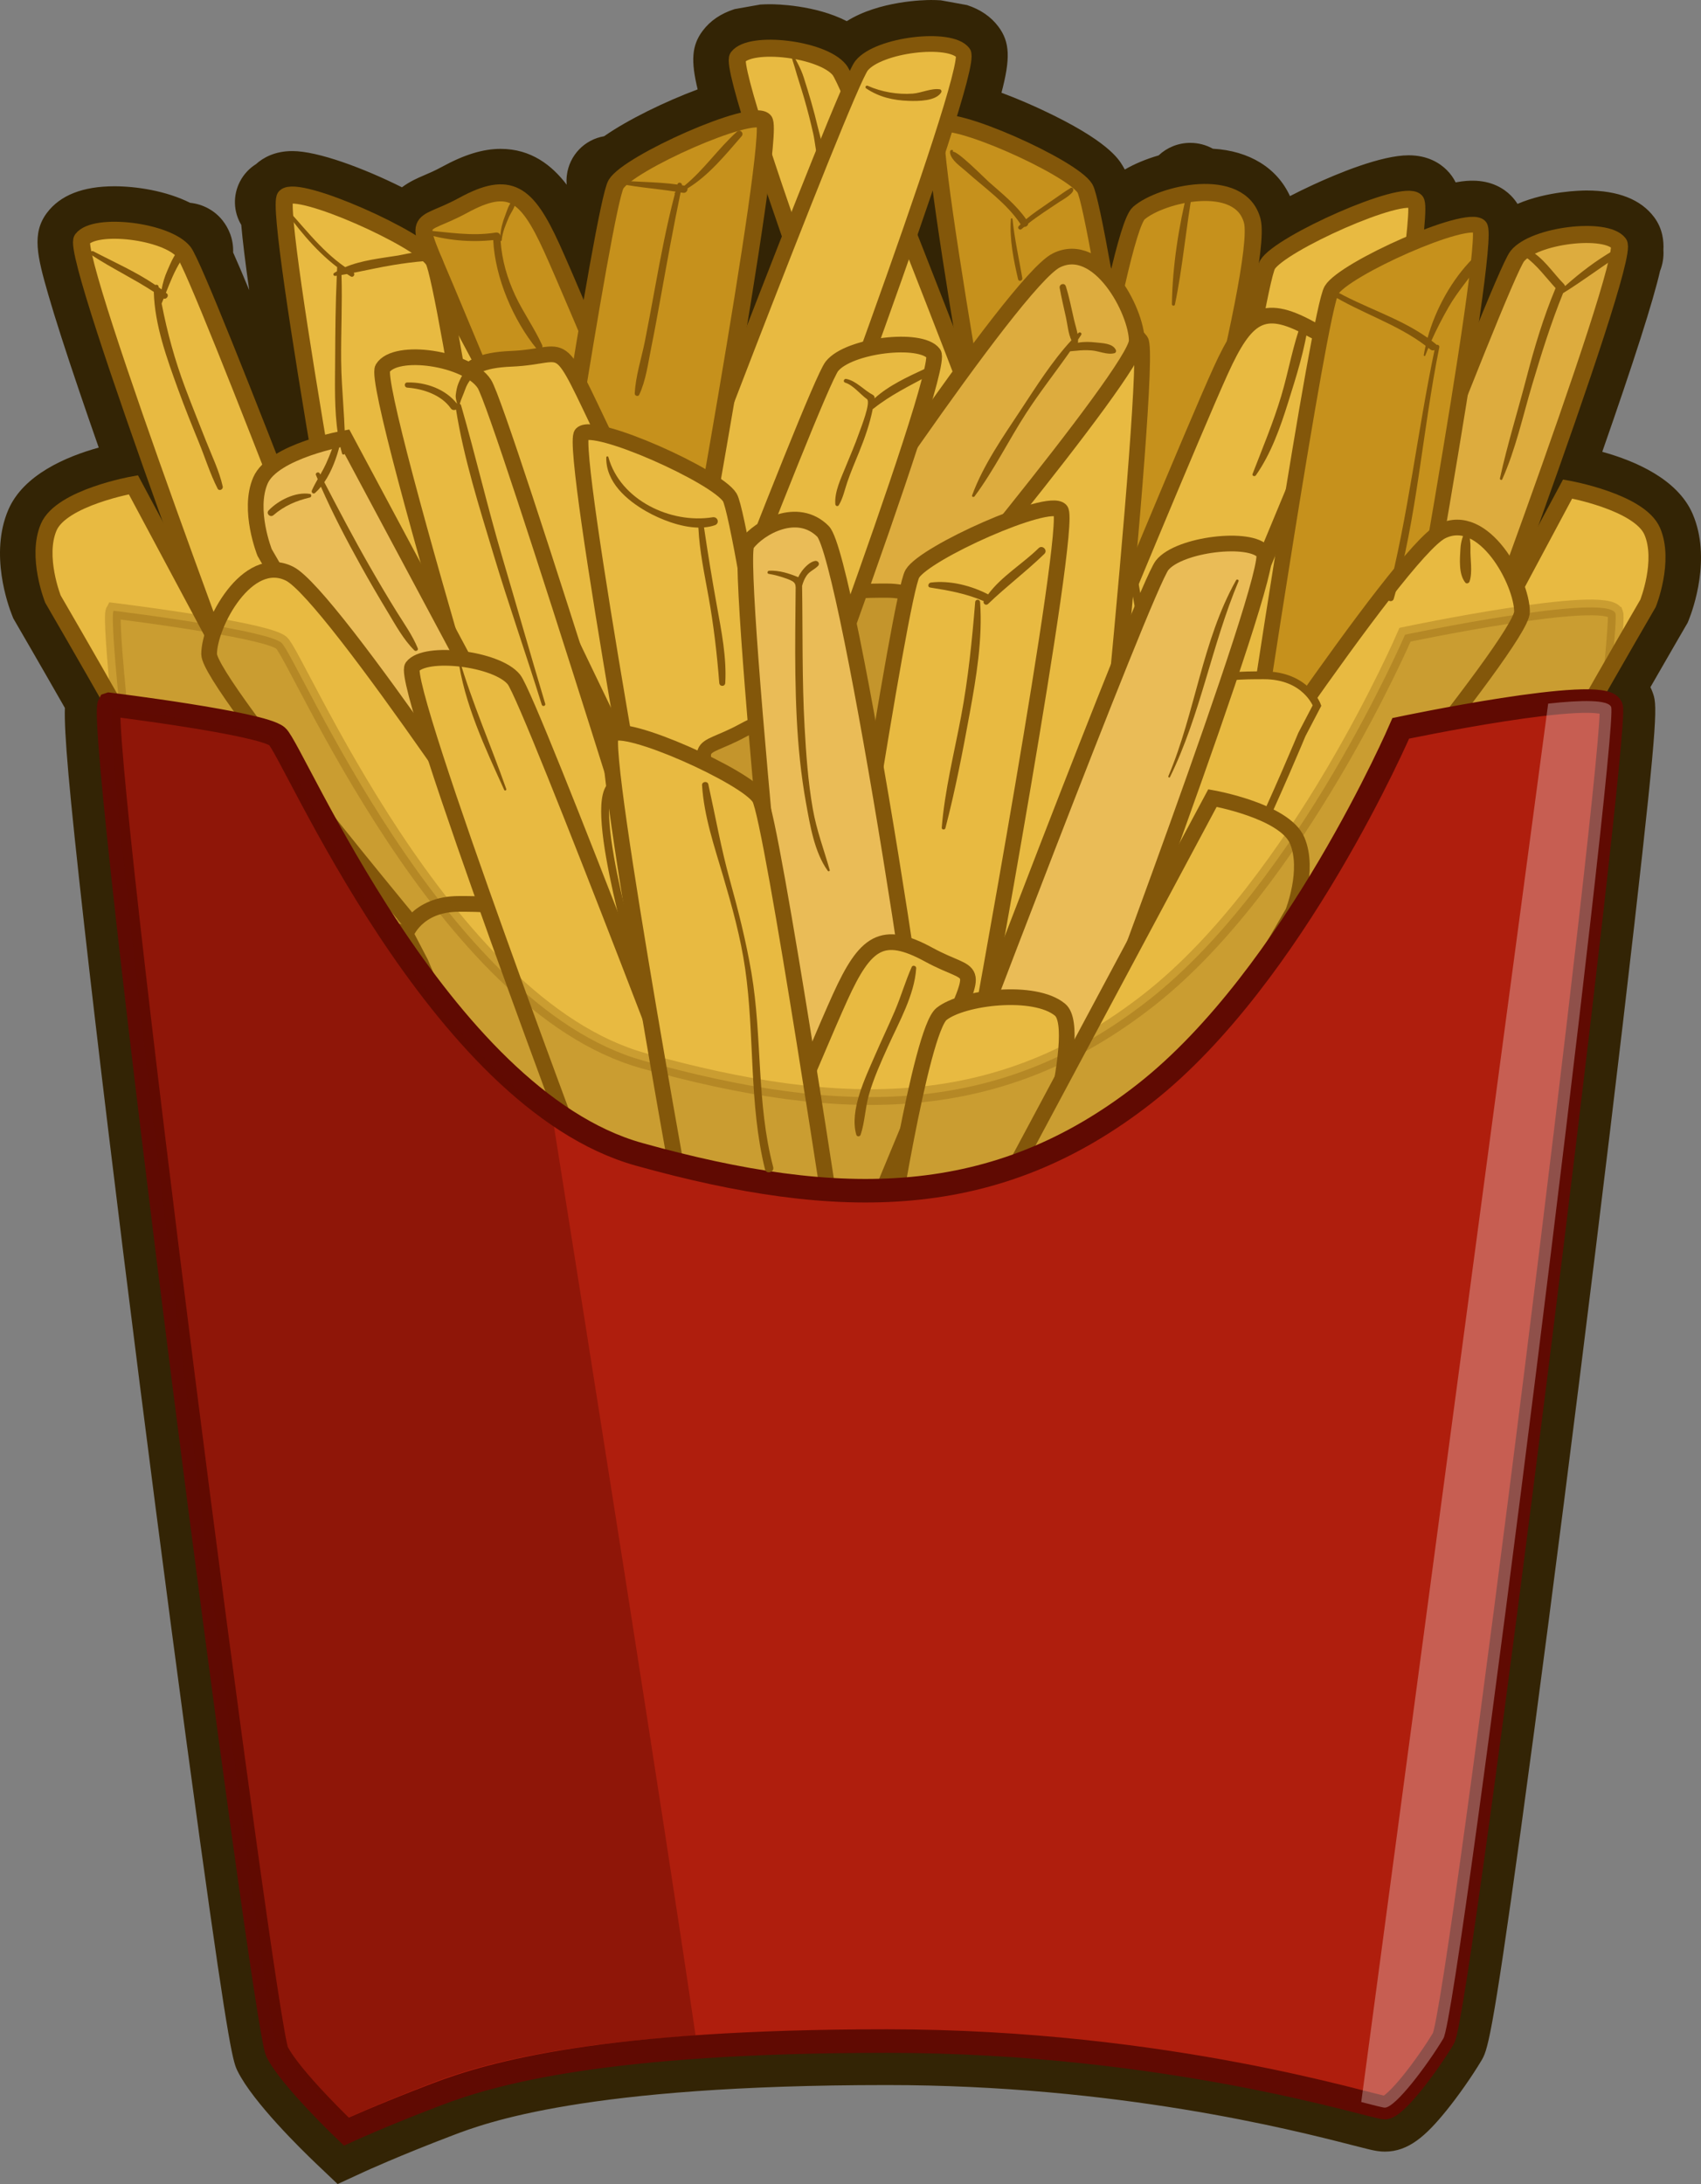 <svg enable-background="new 0 0 599.444 769.699" height="769.699" viewBox="0 0 599.444 769.699" width="599.444" xmlns="http://www.w3.org/2000/svg"><rect x="0" y="0" width="599.444" height="769.699" fill="#808080" stroke="none"/><path d="m596.518 181.154c-5.3-12.36-20.427-18.763-31.87-21.927 11.136-31.846 17.959-53.194 20.371-63.747.934-2.33 1.337-4.85 1.176-7.36.164-3.016-.188-7.479-3.287-11.609-4.666-6.221-12.666-9.375-23.777-9.375-1.837 0-13.758.183-24.361 4.717-.64-1.038-1.422-2.03-2.369-2.979-2.373-2.37-6.629-5.195-13.431-5.195-.973 0-2.807 0-5.996.592-.751-1.552-1.768-2.991-3.115-4.338-2.374-2.375-6.633-5.205-13.442-5.205-9.75 0-25.338 6.541-33.763 10.44-2.988 1.383-5.663 2.697-8.061 3.941-4.536-9.916-14.288-15.96-27.164-16.701-2.411-1.338-5.147-2.061-7.981-2.061-4.265 0-8.208 1.652-11.147 4.418-4.383 1.271-8.458 2.975-11.913 4.979-.248-.482-.49-.884-.739-1.3-1.459-2.434-5.336-8.9-28.272-19.667-3.116-1.462-8.526-3.897-14.451-6.094 3.139-11.925 3.058-17.773-1.093-23.309-2.631-3.508-6.322-6.041-11.034-7.583l-9.248-1.682c-1.132-.072-2.298-.109-3.501-.109-2.15 0-18.138.251-29.641 7.455-11.171-5.747-25.024-5.963-27.016-5.963-1.188 0-2.34.036-3.456.108l-9.044 1.605c-4.829 1.533-8.601 4.092-11.277 7.66-3.89 5.185-4.167 10.626-1.761 20.632-11.461 4.284-24.578 10.659-32.972 16.521-6.817 1.138-12.258 6.67-13.118 13.751-.137 1.125-.152 2.239-.056 3.33-5.195-6.843-12.552-12.636-23.273-12.636-6.189 0-12.75 2.006-20.651 6.314-2.541 1.387-4.675 2.297-6.559 3.1-1.87.798-4.787 2.042-7.574 4.126-13.336-6.664-29.561-12.765-38.622-12.765-6.254 0-10.357 2.387-12.816 4.609-2.358 1.469-4.327 3.567-5.659 6.143-2.521 4.873-2.319 10.617.466 15.267.473 5.463 1.404 13.103 2.804 22.992-2.288-5.52-4.175-9.94-5.669-13.281.175-5.004-1.751-8.757-3.694-11.24-2.764-3.535-6.962-5.801-11.466-6.253-8.412-4.222-18.959-5.829-26.691-5.829-11.105 0-19.102 3.153-23.77 9.375-5.398 7.2-3.441 15.235.483 28.817 2.399 8.306 6.125 19.902 11.073 34.467 2.035 5.991 4.272 12.472 6.706 19.431-11.444 3.164-26.57 9.567-31.87 21.929-6.666 15.554-.049 33.737 1.346 37.225l.422 1.057.572.984c.091.157 8.188 14.077 17.595 30.553-.27 8.771 1.361 27.924 6.857 76.915 4.628 41.254 11.542 98.379 19.469 160.852 7.368 58.064 15.104 116.738 21.225 160.979 10.529 76.095 11.843 78.725 13.366 81.772 5.478 10.954 22.49 27.602 27.574 32.442l7.624 7.255 9.556-4.404c.118-.055 12.038-5.53 30.935-12.727 11.523-4.392 46.59-17.755 153.07-17.755 81.242 0 143.028 15.81 163.328 21.004l.92.235c2.204.565 3.96 1.015 5.289 1.333l.917.216c.34.077.65.145.922.202l.331.065c.327.064.618.116.875.157l.365.056c.889.129 1.719.191 2.537.191 8.314 0 14.454-5.521 21.664-14.427 4.224-5.217 8.925-11.919 12.272-17.495 2.179-3.634 3.618-6.034 14.071-82.081 5.758-41.89 13.124-98.455 20.742-159.274 7.467-59.613 14.269-116.048 19.154-158.908 8.684-76.189 8.054-77.87 6.384-82.32-.201-.541-.432-1.071-.69-1.592 7.076-12.332 12.505-21.663 12.559-21.756l.573-.984.423-1.057c1.393-3.486 8.011-21.668 1.344-37.224z" fill="#332405"/><g stroke-miterlimit="10"><g stroke="#83570a"><g stroke-width="6"><path d="m324.166 208.149s-68.628-182.015-64.151-187.984c4.475-5.966 29.837-2.986 35.806 4.476 5.966 7.46 76.088 192.459 76.088 192.459z" fill="#e8ba41"/><path d="m359.974 235.004s-34.315-186.494-29.84-190.967c4.478-4.476 47.745 14.917 52.219 22.378 4.476 7.458 28.462 167.099 28.462 167.099z" fill="#c6911c"/><path d="m237.806 190.248s-34.543-83.552-43.38-102.946-14.806-23.869-31.217-14.919c-16.411 8.955-17.904 1.494-5.967 29.841 11.937 28.346 37.184 89.516 37.184 89.516z" fill="#c6911c"/><path d="m506.354 273.796s68.629-182.015 64.153-187.984c-4.477-5.968-29.838-2.986-35.806 4.477-5.968 7.457-76.091 192.457-76.091 192.457z" fill="#ddac3e"/><path d="m469.057 261.86s34.314-186.496 29.838-190.969c-4.475-4.477-47.742 14.918-52.217 22.377-4.475 7.463-28.461 167.101-28.461 167.101z" fill="#e8ba41"/><path d="m372.632 214.844s20.813-132.858 28.69-139.717c7.877-6.856 35.823-13.384 39.993 2.765 4.171 16.149-32.356 146.87-32.356 146.87z" fill="#c6911c"/></g><g fill="#e8ba41"><path d="m386.828 233.514s34.543-83.551 43.379-102.945c8.839-19.395 14.805-23.872 31.218-14.918 16.411 8.954 17.904 1.491 5.968 29.84-11.936 28.345-37.186 89.514-37.186 89.514z" stroke-width="5.531"/><path d="m268.103 220.299s3.846-10.655 18.767-10.655c14.917 0 32.822 0 41.773 25.36 8.953 25.362 8.953 25.362 8.953 25.362l22.378 52.217s-29.837 1.491-40.281 2.985c-10.444 1.492-46.25-85.04-46.25-85.04z" stroke-width="2.765"/><path d="m437.555 331.98s11.936-77.582 19.395-83.551c7.46-5.968 32.822-8.949 41.775-1.49 8.95 7.459-10.443 68.629-10.443 73.106-.001 4.474-50.727 11.935-50.727 11.935z" stroke-width="2.765"/><path d="m483.805 300.649 68.629-128.309s25.361 4.479 29.838 14.921c4.476 10.442-1.49 25.362-1.49 25.362s-47.744 82.058-47.744 86.532c-.001 4.479-44.757 8.953-49.233 1.494z" stroke-width="6"/><g stroke-width="2.765"><path d="m334.611 314.076s-68.629-182.016-64.152-187.983c4.476-5.969 29.836-2.983 35.805 4.475 5.969 7.46 76.089 192.46 76.089 192.46z"/><path d="m370.418 340.93s-34.314-186.493-29.84-190.967c4.477-4.473 47.744 14.918 52.219 22.378 4.476 7.461 28.461 167.1 28.461 167.1z"/><path d="m240.28 421.839s-19.707-94.779-17.83-100.409c1.878-5.63 23.461-4.69 27.214-4.69 3.754 0 12.2 0 15.016 3.753 2.814 3.754 26.275 113.545 23.459 119.178-2.815 5.628-40.351-2.817-47.859-17.832z"/></g></g><path d="m491.606 270.81s34.315-186.49 29.839-190.968c-4.476-4.471-47.743 14.92-52.217 22.382-4.477 7.458-28.461 167.095-28.461 167.095z" fill="#c6911c" stroke-width="5.531"/><g fill="#e8ba41"><path d="m449.834 328.997s86.532-102.942 86.532-113.383c0-10.449-13.429-35.813-28.348-28.353-14.919 7.462-89.515 120.847-89.515 120.847z" stroke-width="5.531"/><path d="m380.976 367.785s25.479-241.692 21.001-247.661c-4.475-5.968-17.902-13.428-26.854-4.474s-41.775 219.312-38.791 231.249c2.983 11.935 44.644 20.886 44.644 20.886z" stroke-width="5.531"/><path d="m326.002 269.318s-34.543-83.547-43.381-102.945c-8.837-19.396-14.805-23.868-31.215-14.917-16.411 8.952-17.904 1.491-5.969 29.837 11.937 28.351 37.185 89.517 37.185 89.517z" stroke-width="2.765"/><path d="m220.074 224.561-68.629-128.309s-25.363 4.479-29.837 14.921c-4.476 10.444 1.491 25.363 1.491 25.363s47.741 82.057 47.741 86.53c0 4.479 44.758 8.955 49.234 1.495z" stroke-width="2.765"/><path d="m275.278 206.656s68.627-182.012 64.152-187.981c-4.476-5.968-29.837-2.986-35.807 4.473-5.967 7.461-76.088 192.461-76.088 192.461z" stroke-width="5.531"/></g><path d="m239.47 233.51s34.315-186.49 29.838-190.967c-4.475-4.471-47.743 14.92-52.217 22.381-4.475 7.459-28.461 167.098-28.461 167.098z" fill="#c6911c" stroke-width="6"/><path d="m240.171 307.166s-56.282-115.974-68.731-143.437c-12.452-27.461-12.382-36.4 8.728-37.283 21.11-.882 14.892-10.187 33.824 29.307 18.933 39.488 60.169 124.368 60.169 124.368z" fill="#e8ba41" stroke-width="5.531"/><path d="m93.09 272.305s-68.629-182.016-64.154-187.985c4.477-5.968 29.838-2.983 35.806 4.477 5.968 7.459 76.087 192.458 76.087 192.458z" fill="#e8ba41" stroke-width="6"/><path d="m130.388 260.369s-34.315-186.496-29.838-190.968c4.476-4.477 47.743 14.918 52.217 22.377 4.476 7.461 28.461 167.102 28.461 167.102z" fill="#e8ba41" stroke-width="6"/><path d="m314.066 233.514s86.533-102.944 86.533-113.387c0-10.445-13.43-35.808-28.348-28.349-14.92 7.461-89.516 120.846-89.516 120.846z" fill="#ddac3e" stroke-width="5.531"/><path d="m221.567 343.918s-34.543-83.552-43.38-102.945c-8.84-19.398-14.806-23.871-31.217-14.921-16.411 8.956-17.904 1.493-5.969 29.842 11.937 28.345 37.186 89.515 37.186 89.515z" fill="#e8ba41" stroke-width="2.765"/><path d="m331.342 218.807s-3.85-10.657-18.768-10.657-32.821 0-41.773 25.364c-8.953 25.362-8.953 25.362-8.953 25.362l-22.378 52.217s29.837 1.49 40.282 2.983 46.25-85.039 46.25-85.039z" fill="#c4952c" stroke-width="5"/><path d="m161.889 330.489s-11.936-77.58-19.394-83.55c-7.46-5.967-32.823-8.95-41.775-1.49-8.951 7.46 10.443 68.627 10.443 73.104 0 4.475 50.726 11.936 50.726 11.936z" fill="#e8ba41" stroke-width="2.765"/><path d="m115.64 299.16-68.629-128.31s-25.362 4.479-29.839 14.922c-4.475 10.441 1.491 25.364 1.491 25.364s47.743 82.056 47.743 86.53 44.757 8.951 49.234 1.494z" fill="#e8ba41" stroke-width="6"/><path d="m264.833 312.586s68.628-182.016 64.152-187.982c-4.476-5.969-29.836-2.986-35.804 4.473-5.969 7.46-76.089 192.459-76.089 192.459z" fill="#e8ba41" stroke-width="5.531"/><path d="m199.016 359.813s-68.629-222.723-64.152-230.026c4.475-7.305 29.837-3.653 35.803 5.474 5.97 9.131 76.09 235.507 76.09 235.507z" fill="#e8ba41" stroke-width="5.531"/><path d="m234.823 343.914s-34.315-186.493-29.84-190.967c4.477-4.476 47.744 14.92 52.218 22.378 4.476 7.46 28.46 167.101 28.46 167.101z" fill="#e8ba41" stroke-width="5.531"/><path d="m336.445 375.245s-34.543-83.548-43.38-102.943c-8.838-19.393-14.806-23.872-31.217-14.92s-17.904 1.494-5.969 29.843c11.938 28.345 37.186 89.514 37.186 89.514z" fill="#c4952c" stroke-width="5"/><path d="m464.125 248.646s-3.848-10.66-18.768-10.66c-14.918 0-32.822 0-41.773 25.363s-8.951 25.363-8.951 25.363l-22.381 52.217s29.838 1.49 40.282 2.984 46.249-85.041 46.249-85.041z" fill="#e8ba41" stroke-width="2.765"/><path d="m276.769 361.82s-11.937-77.582-19.395-83.549c-7.458-5.97-32.822-8.95-41.774-1.491-8.952 7.458 10.443 68.628 10.443 73.102 0 4.478 50.726 11.938 50.726 11.938z" fill="#e8ba41" stroke-width="2.765"/><g stroke-width="5.531"><path d="m190.235 282.745-68.629-128.305s-25.362 4.477-29.837 14.917c-4.477 10.444 1.49 25.364 1.49 25.364s47.743 82.056 47.743 86.532c-.001 4.476 44.756 8.95 49.233 1.492z" fill="#eabc57"/><path d="m381.203 382.706s68.629-182.014 64.152-187.982c-4.475-5.968-29.838-2.984-35.805 4.474-5.969 7.459-76.089 192.46-76.089 192.46z" fill="#eabc57"/><path d="m343.905 370.771s34.315-186.493 29.839-190.969c-4.476-4.474-47.744 14.92-52.219 22.38-4.475 7.462-28.46 167.099-28.46 167.099z" fill="#e8ba41"/><path d="m160.227 343.918s-86.532-102.944-86.532-113.39c0-10.444 13.428-35.807 28.346-28.347 14.92 7.462 89.517 120.847 89.517 120.847z" fill="#e8ba41"/><path d="m284.168 439.398s-25.476-241.691-21-247.659c4.477-5.968 17.903-13.43 26.855-4.478 8.951 8.951 41.774 219.313 38.791 231.248-2.984 11.937-44.646 20.889-44.646 20.889z" fill="#eabc57"/><g fill="#e8ba41"><path d="m252.726 454.318s34.543-83.548 43.38-102.941c8.837-19.396 14.806-23.872 31.216-14.922 16.411 8.953 17.904 1.493 5.968 29.836-11.937 28.352-37.184 89.518-37.184 89.518z"/><path d="m142.951 329.211s3.848-10.657 18.766-10.657c14.92 0 32.823 0 41.774 25.364 8.951 25.362 8.951 25.362 8.951 25.362l22.381 52.217s-29.838 1.489-40.283 2.979c-10.445 1.498-46.25-85.035-46.25-85.035z"/><path d="m312.402 440.891s11.938-77.578 19.396-83.548c7.458-5.966 32.821-8.947 41.772-1.49 8.954 7.46-10.441 68.623-10.441 73.105 0 4.474-50.727 11.933-50.727 11.933z"/><path d="m358.652 409.56 68.631-128.306s25.361 4.479 29.836 14.92c4.477 10.443-1.49 25.361-1.49 25.361s-47.742 82.057-47.742 86.535c0 4.475-44.758 8.949-49.235 1.49z"/><path d="m209.46 422.986s-68.631-182.013-64.154-187.979c4.477-5.971 29.838-2.986 35.806 4.47 5.968 7.462 76.089 192.461 76.089 192.461z"/><path d="m245.266 449.84s-34.313-186.49-29.838-190.967c4.476-4.473 47.743 14.921 52.218 22.381 4.474 7.459 28.46 167.097 28.46 167.097z"/></g><path d="m569.282 216.175c-2.813-7.508-74.132 7.507-74.132 7.507s-37.536 87.27-90.086 128.561c-52.551 41.289-107.458 41.289-178.299 21.584-70.842-19.705-121.995-142.634-127.623-147.33-2.4-1.998-13.491-4.338-25.43-6.365.251.684.502 1.367.75 2.043l-1.127-2.106c-15.973-2.7-33.313-4.831-33.313-4.831-.78 1.404.206 15.221 2.41 37.308 11.969 21.13 23.973 42.878 23.973 45.122 0 3.455 26.674 6.909 40.897 4.873 2.161 8.396 3.86 14.689 3.86 16.015 0 2.67 18.061 6.403 32.629 8.98-.599 1.005-.841 1.677-.841 1.677l5.34 10.229s35.805 86.533 46.25 85.035c3.5-.499 9.178-.998 15.18-1.44l31.757 5.955c2.307 12.795 3.789 20.85 3.789 20.85l9.428-.276c-1.25 3.019-1.968 4.755-1.968 4.755l43.38 1.49s3.847-9.321 9.248-22.372c2.977-1.029 5.98-2.172 8.804-3.412-1.1 6.604-1.756 10.866-1.756 10.866s50.727-7.459 50.727-11.933c0-1.327 1.7-7.621 3.86-16.018 14.223 2.037 40.897-1.415 40.897-4.87 0-3.597 30.793-57.23 42.916-78.207 15.03-2.544 37.479-6.842 37.479-9.818 0-1.325 1.699-7.619 3.86-16.016 14.222 2.037 40.896-1.417 40.896-4.874 0-2.964 20.941-39.956 35.086-64.604 1.037-10.963 1.479-17.529 1.159-18.378z" fill="#83570a" opacity=".3"/></g></g><path d="m38.523 248.234s53.488 6.571 59.119 11.26c5.628 4.696 56.781 127.625 127.623 147.33 70.841 19.705 125.748 19.705 178.299-21.584 52.55-41.291 90.086-128.561 90.086-128.561s71.319-15.015 74.132-7.507c2.816 7.507-53.486 459.817-59.117 469.206-5.63 9.38-16.892 24.395-20.644 24.395-3.756 0-76.011-23.46-175.484-23.46-99.47 0-138.883 11.261-158.589 18.771-19.708 7.506-31.906 13.136-31.906 13.136s-19.708-18.768-24.399-28.149c-4.691-9.387-63.812-466.391-59.12-474.837z" fill="#af1e0d" stroke="#600a02" stroke-width="8.296"/></g><path d="m194.657 393.376c-54.802-37.38-92.7-128.513-97.448-132.519-5.5-4.637-57.755-11.134-57.755-11.134-4.584 8.353 53.174 460.242 57.755 469.522 4.584 9.28 23.838 27.838 23.838 27.838s11.917-5.568 31.17-12.988c14.482-5.587 39.865-13.266 92.906-16.733-11.322-77.142-38.585-249.265-50.466-323.986z" fill="#600a02" opacity=".4"/><path d="m567.782 249.173c-.986-2.634-10.396-2.493-22.193-1.208l-65.878 492.837c4.768 1.222 7.643 1.972 8.311 1.972 3.752 0 15.014-15.015 20.644-24.395 5.63-9.389 61.933-461.699 59.116-469.206z" fill="#fff5f4" opacity=".3"/><g fill="#83570a"><path d="m252.637 213.542c-1.67-9.221-3.173-18.411-4.539-27.675 1.331-.109 2.618-.346 3.82-.768 1.793-.629 1.06-3.096-.772-2.803-14.849 2.38-32.595-6.075-36.75-21.197-.114-.414-.727-.321-.737.1-.196 8.688 7.152 15.06 14.142 19.038 4.828 2.748 11.942 5.598 18.313 5.702.382 8.245 2.175 16.496 3.622 24.594 1.796 10.057 2.944 19.992 3.741 30.163.106 1.351 2.031 1.367 2.109 0 .518-9.004-1.35-18.33-2.949-27.154z"/><path d="m331.228 31.482c-2.986-.482-6.534 1.291-9.606 1.515-5.253.383-11.021-.592-15.819-2.757-.628-.283-1.131.539-.545.931 4.601 3.07 9.509 4.195 14.983 4.378 3.239.109 9.5.144 11.436-2.965.235-.38.028-1.025-.449-1.102z"/><path d="m325.842 130.026c-5.862 2.724-12.73 5.856-17.658 10.388.01-.072.023-.142.032-.214.048-.384-.255-.854-.588-1.025-3.058-1.571-5.983-5.034-9.417-5.63-.851-.148-1.213 1.051-.361 1.311 2.778.847 5.299 4.084 7.662 5.799 1.506 1.092-2.237 10.434-2.763 11.945-1.417 4.082-3.179 8.045-4.793 12.051-1.62 4.019-3.911 8.646-3.582 13.048.047.634.87.917 1.223.331 1.502-2.491 2.054-5.36 2.991-8.104 1.232-3.608 2.746-7.123 4.182-10.652 2.015-4.954 3.751-9.935 4.793-15.136.088-.043.177-.075.263-.143 6-4.767 12.681-8.017 19.39-11.621 1.563-.842.19-3.075-1.374-2.348z"/><path d="m393.214 123.298c-1.135-2.339-4.694-2.342-6.929-2.598-2.079-.238-4.313-.32-6.411.088.042-.372.058-.744.054-1.116.367-.559.744-1.111 1.104-1.675.365-.573-.451-1.168-.92-.71-.13.126-.25.265-.379.393-.3-1.7-.868-3.391-1.248-5.053-.895-3.92-1.664-7.885-2.873-11.723-.441-1.402-2.423-.814-2.17.598.631 3.513 1.471 6.985 2.23 10.471.545 2.498.773 5.554 1.907 7.943-6.826 7.391-12.406 16.307-17.885 24.6-6.254 9.467-13.188 19.362-17.119 30.059-.198.54.565.753.856.361 6.828-9.171 11.959-19.691 18.178-29.3 4.85-7.493 10.409-14.519 15.517-21.827.744-.113 1.679-.131 2.148-.189 1.822-.225 3.576-.255 5.406-.121 2.558.188 5.542 1.662 8.057.971.526-.146.699-.714.477-1.172z"/><path d="m366.016 193.186c-5.546 5.459-13.108 9.925-17.8 16.285-5.938-3.09-13.489-5.013-20.188-4.165-.9.114-1.32 1.578-.236 1.75 6.61 1.046 12.698 2.133 18.88 4.796-.363.886.788 1.71 1.519 1.007 6.388-6.15 13.493-11.482 19.847-17.651 1.323-1.286-.708-3.316-2.022-2.022z"/><path d="m345.395 212.196c-.078-1.122-1.643-1.112-1.734 0-1.113 13.56-2.442 26.904-4.968 40.291-2.45 12.988-5.753 26.005-6.82 39.205-.061.75 1.105.878 1.289.174 3.471-13.301 6.1-26.947 8.57-40.467 2.342-12.821 4.568-26.142 3.663-39.203z"/><path d="m292.393 306.592c-2.053-7.218-4.63-13.992-5.944-21.451-1.687-9.574-2.37-19.352-2.911-29.048-.922-16.545-.62-33.09-.874-49.644.355-1.271.827-2.483 1.592-3.598 1.063-1.546 2.781-2.131 4.02-3.408.787-.811-.026-1.927-1.026-1.763-1.801.297-3.657 2.208-4.694 3.614-.506.688-.916 1.396-1.229 2.128-3.289-1.359-6.701-2.454-10.295-2.288-.604.028-.803 1-.149 1.105 2.25.36 4.406.99 6.545 1.77 3.339 1.218 2.976 1.905 2.948 4.966-.04 4.449-.093 8.898-.123 13.347-.07 10.293.005 20.581.524 30.863.506 10.023 1.496 19.994 3.283 29.874 1.397 7.725 2.945 17.333 7.646 23.823.239.327.81.143.687-.29z"/><path d="m272.478 411.287c-5.927-22.366-3.807-45.774-7.668-68.461-1.886-11.079-4.612-21.885-7.616-32.709-3.087-11.126-5.089-22.47-7.576-33.723-.273-1.234-2.289-.97-2.21.299.686 11.029 4.367 21.685 7.458 32.199 3.147 10.705 6.145 21.494 7.74 32.554 3.373 23.383 1.297 47.619 6.979 70.639.463 1.875 3.39 1.075 2.893-.798z"/><path d="m321.3 340.764c-2.248 5.058-3.77 10.416-5.948 15.516-2.266 5.302-4.768 10.501-7.057 15.794-3.329 7.697-8.999 19.259-6.534 27.825.226.782 1.292.737 1.537 0 1.495-4.501 1.584-9.448 2.906-14.061 1.682-5.865 4.218-11.479 6.716-17.029 3.841-8.533 9.368-18.129 9.952-27.619.05-.809-1.229-1.197-1.572-.426z"/><path d="m435.619 204.46c-11.944 21.22-14.4 46.759-23.878 69.067-.161.379.377.718.566.331 10.785-21.967 14.703-46.508 24.168-69.038.21-.497-.602-.813-.856-.36z"/><path d="m192.146 248.026c-5.162-17.225-10.077-34.514-15.167-51.758-5.219-17.681-9.373-35.643-14.47-53.337-.091-.316-.268-.511-.478-.617.46-1.664 1.314-3.367 1.866-4.982.95-2.783 2.636-4.588 4.784-6.488 1.403-1.242-.398-3.442-1.96-2.54-2.573 1.487-4.104 4.157-5.188 6.835-.514 1.272-.732 2.591-.911 3.941-.143 1.077.203 2.158.457 3.237-4.068-5.213-11.065-7.682-17.541-7.532-1.189.027-1.166 1.744 0 1.828 5.552.401 11.985 2.536 15.305 7.283.481.689 1.271.728 1.863.435 2.721 17.147 8.147 34.208 13.131 50.795 5.362 17.848 11.568 35.434 17.088 53.235.241.778 1.456.45 1.221-.335z"/><path d="m518.975 91.158c-7.252 7.272-13.031 17.646-15.879 27.898-10.316-7.321-22.715-10.73-33.613-17.144-1.021-.601-1.918.954-.922 1.578 10.886 6.826 23.571 10.552 33.833 18.361-.247 1.097-.472 2.191-.646 3.274-.058.357.413.491.543.149.338-.892.696-1.781 1.063-2.667.233.187.474.363.704.554.477.396 1.027.403 1.48.203-6.068 28.939-9.234 58.346-16.671 87.013-.388 1.495 1.88 2.116 2.305.636 8.287-28.836 10.097-59.279 16.047-88.62.131-.642-.515-1.015-.979-.867-.069-.1-.15-.197-.261-.288-.5-.412-1.014-.799-1.525-1.188 1.8-4.042 3.854-8.005 6.029-11.801 3.135-5.471 7.322-10.102 10.81-15.303.952-1.418-1.155-2.955-2.318-1.788z"/><path d="m568.878 88.109c-6.21 3.541-11.986 7.947-17.337 12.718-.081-.282-.233-.548-.417-.732-3.843-3.878-7.427-9.607-12.433-12.046-1.559-.76-2.755 1.316-1.348 2.307 4.236 2.982 7.37 7.372 10.859 11.181-4.297 10.277-7.458 20.847-10.265 31.624-3.068 11.78-6.749 23.536-9.35 35.42-.103.468.599.825.814.343 4.729-10.573 7.24-22.244 10.536-33.317 3.237-10.878 6.639-21.771 10.905-32.298 6.599-4.078 12.813-8.771 19.311-13.013 1.361-.888.153-3.001-1.275-2.187z"/><path d="m518.196 193.354c.087-2.371-.39-4.397-.568-6.657-.056-.699-.955-.813-1.197-.162-.868 2.338-1.615 4.212-1.762 6.819-.205 3.627-.705 8.974 1.72 11.972.452.559 1.295.179 1.488-.393 1.144-3.383.188-7.996.319-11.579z"/><path d="m259.72 46.392c-6.685 6.029-11.582 13.382-18.502 19.042-.289-.049-.58-.09-.869-.139.069-.956-1.348-1.323-1.629-.316-.005.018-.009.036-.014.053-7.672-1.085-15.478-.783-23.171-1.728-.452-.056-.534.677-.106.783 7.427 1.829 15.067 2.286 22.609 3.43-.031.115-.059.231-.089.346-.027.019-.053.038-.081.057-.18.12-.179.374-.067.519-2.874 10.928-4.979 22.062-7.014 33.169-1.131 6.176-2.271 12.35-3.492 18.508-1.209 6.103-3.313 12.362-3.604 18.584-.038.811 1.215 1.192 1.572.426 2.372-5.09 3.098-10.995 4.207-16.468 1.246-6.151 2.359-12.33 3.477-18.505 2.196-12.14 4.38-24.267 6.91-36.341.278.047.557.085.834.135 1.044.186 1.703-.77 1.604-1.558 7.465-4.506 13.497-12 19.049-18.373.971-1.114-.518-2.621-1.624-1.624z"/><path d="m191.047 121.609c-2.718-5.976-6.628-11.414-9.432-17.392-2.86-6.098-4.757-12.592-5.194-19.304.146.068.353.004.374-.21.268-2.862 1.378-5.474 2.504-8.088.699-1.623 2.331-3.611 2.276-5.411-.011-.377-.461-.713-.811-.465-1.518 1.074-2.103 3.642-2.776 5.323-.9 2.251-1.523 4.656-1.673 7.085-.056-.864-.809-1.315-1.621-1.185-8.608 1.386-16.599-.142-25.157-.822-.658-.052-.73.919-.149 1.105 7.748 2.475 16.332 3.217 24.428 2.364.656 13.324 7.066 28.235 15.391 38.42.906 1.108 2.349-.302 1.84-1.42z"/><path d="m154.693 90.521c-1.324-3.748-11.802-.891-14.458-.466-5.867.938-12.842 1.659-18.594 4.095-9.046-6.264-15.311-15.218-22.935-23.113-.182-.188-.524.063-.368.284 5.867 8.3 12.344 16.611 20.479 22.818-.026.485-.039.972-.063 1.457-.338.199-.675.402-.999.619-.559.374-.185 1.116.433 1.028.167-.023.332-.053.499-.078-.453 9.956-.534 19.962-.583 29.92-.042 8.368-.323 17.379.974 25.872-.169.101-.316.258-.397.504-1.123 3.383-2.321 6.743-3.802 9.987-.594 1.301-1.287 2.554-1.995 3.798-.072-.139-.145-.277-.217-.416-.375-.722-1.644-.207-1.328.56.203.493.418.98.625 1.471-.737 1.299-1.454 2.606-2.052 3.968-.326.743.496 1.456 1.141.88.729-.651 1.408-1.385 2.048-2.173 4.138 9.457 8.933 18.595 13.94 27.627 3.081 5.557 6.286 11.045 9.568 16.486 2.82 4.675 5.522 9.673 9.414 13.558.479.479 1.5-.003 1.214-.707-1.861-4.573-4.774-8.623-7.374-12.795-3.351-5.375-6.566-10.835-9.714-16.331-5.539-9.67-10.722-19.545-15.864-29.432 2.625-3.862 4.397-8.735 5.492-13.191.227 1.039.475 2.069.763 3.084.161.566.999.444 1.013-.137.251-10.817-1.23-21.761-1.329-32.612-.092-10.048.439-20.134.125-30.179.639-.105 1.277-.218 1.916-.333.445.291.891.58 1.347.856.858.52 1.633-.676 1.025-1.301 4.689-.916 9.357-1.987 14.082-2.751 3.637-.588 7.305-1.087 10.981-1.358 1.516-.112 3.321.032 4.68-.731.252-.141.412-.487.313-.768z"/><path d="m109.214 174.065c-5.046-.817-11.078 2.214-14.519 5.787-1.08 1.122.537 2.693 1.69 1.69 3.744-3.254 8.032-5.092 12.828-6.212.605-.141.653-1.16.001-1.265z"/><path d="m78.491 171.436c-1.223-5.469-3.839-10.819-5.891-16.025-2.458-6.24-4.972-12.458-7.329-18.737-3.671-9.777-6.351-19.569-8.307-29.707.239-.583.476-1.168.709-1.758.953.431 2.019-1.039 1.131-1.77-.108-.089-.225-.167-.334-.255 1.49-3.795 3.015-7.616 5.163-11.063.197-.291.395-.581.592-.872.174.537.467 1.029.902 1.367.437.339 1.145.046.979-.57-.456-1.698 1.352-3.229.144-4.771-.27-.345-.868-.459-1.266-.335-3.093.965-4.804 5.748-5.987 8.375-1.007 2.236-1.624 4.446-2.05 6.702-.344-.258-.674-.534-1.024-.784-.014-.088-.031-.174-.045-.262-.096-.591-.681-.725-1.139-.541-6.817-4.653-14.576-8.058-21.83-11.855-.833-.436-1.516.741-.733 1.255 7.163 4.704 14.868 8.355 22.026 13.04.315 11.756 4.658 23.588 8.61 34.481 2.288 6.307 4.806 12.525 7.343 18.734 2.173 5.317 3.922 11.001 6.535 16.11.53 1.033 2.036.291 1.801-.759z"/><path d="m378.021 66.313c-.145-.149-.366-.202-.564-.149-.024.007-.05.014-.075.02-.109.029-.194.103-.263.19-.028-.001-.138.069-.463.277-.654.419-1.307.807-1.94 1.259-1.79 1.276-3.616 2.501-5.425 3.749-2.59 1.787-5.261 3.557-7.679 5.601-3.487-5.061-8.617-9.153-13.163-13.17-1.538-1.359-11.371-11.372-12.743-10.581.25-.145.222-.582-.084-.643-.785-.156-.891.516-.784 1.139.436 2.541 3.704 4.669 5.463 6.25 6.452 5.795 14.569 11.42 19.37 18.781-.221.217-.445.43-.658.654-.65.684.33 1.646 1.027 1.027.286-.254.583-.497.876-.745.698.028 1.406-.496 1.451-1.188 3.537-2.791 7.417-5.224 11.123-7.728.669-.452 5.928-3.301 4.531-4.743z"/><path d="m356.809 77.203c-.037-.358-.535-.366-.563 0-.539 7.085.941 14.33 2.534 21.205.229.985 1.659.555 1.492-.411-1.208-6.967-2.727-13.739-3.463-20.794z"/><path d="m288.162 44.639c-1.381-5.85-3.083-11.631-4.922-17.352-1.028-3.197-2.521-5.712-4.068-8.581-.298-.552-.731-.776-.757-.001-.005.152.224.149.234 0-.042.582 1.127 3.968 1.399 4.94 1.041 3.714 2.296 7.368 3.364 11.075 1.187 4.118 2.258 8.27 3.19 12.453.66 2.96.811 6.356 1.842 9.192.204.562.985.598 1.175 0 1.078-3.399-.677-8.417-1.457-11.726z"/><path d="m418.688 66.473c-3.273 13.065-5.505 27.243-5.702 40.729-.009.6.933.746 1.059.144 2.793-13.316 3.849-27.01 6.315-40.411.2-1.085-1.398-1.56-1.672-.462z"/><path d="m458.937 112.901c-3.29 8.51-4.794 17.876-7.413 26.627-2.82 9.421-6.583 18.347-10.111 27.501-.274.713.771 1.034 1.156.487 5.325-7.557 8.58-16.767 11.326-25.523 2.902-9.256 6.086-19.144 7.252-28.793.164-1.354-1.791-1.385-2.21-.299z"/><path d="m178.421 278.086c-5.485-15.577-12.109-30.536-16.748-46.429-.043-.146-.297-.124-.276.038 2.113 16.122 9.63 32 16.296 46.699.186.411.877.116.728-.308z"/></g></svg>